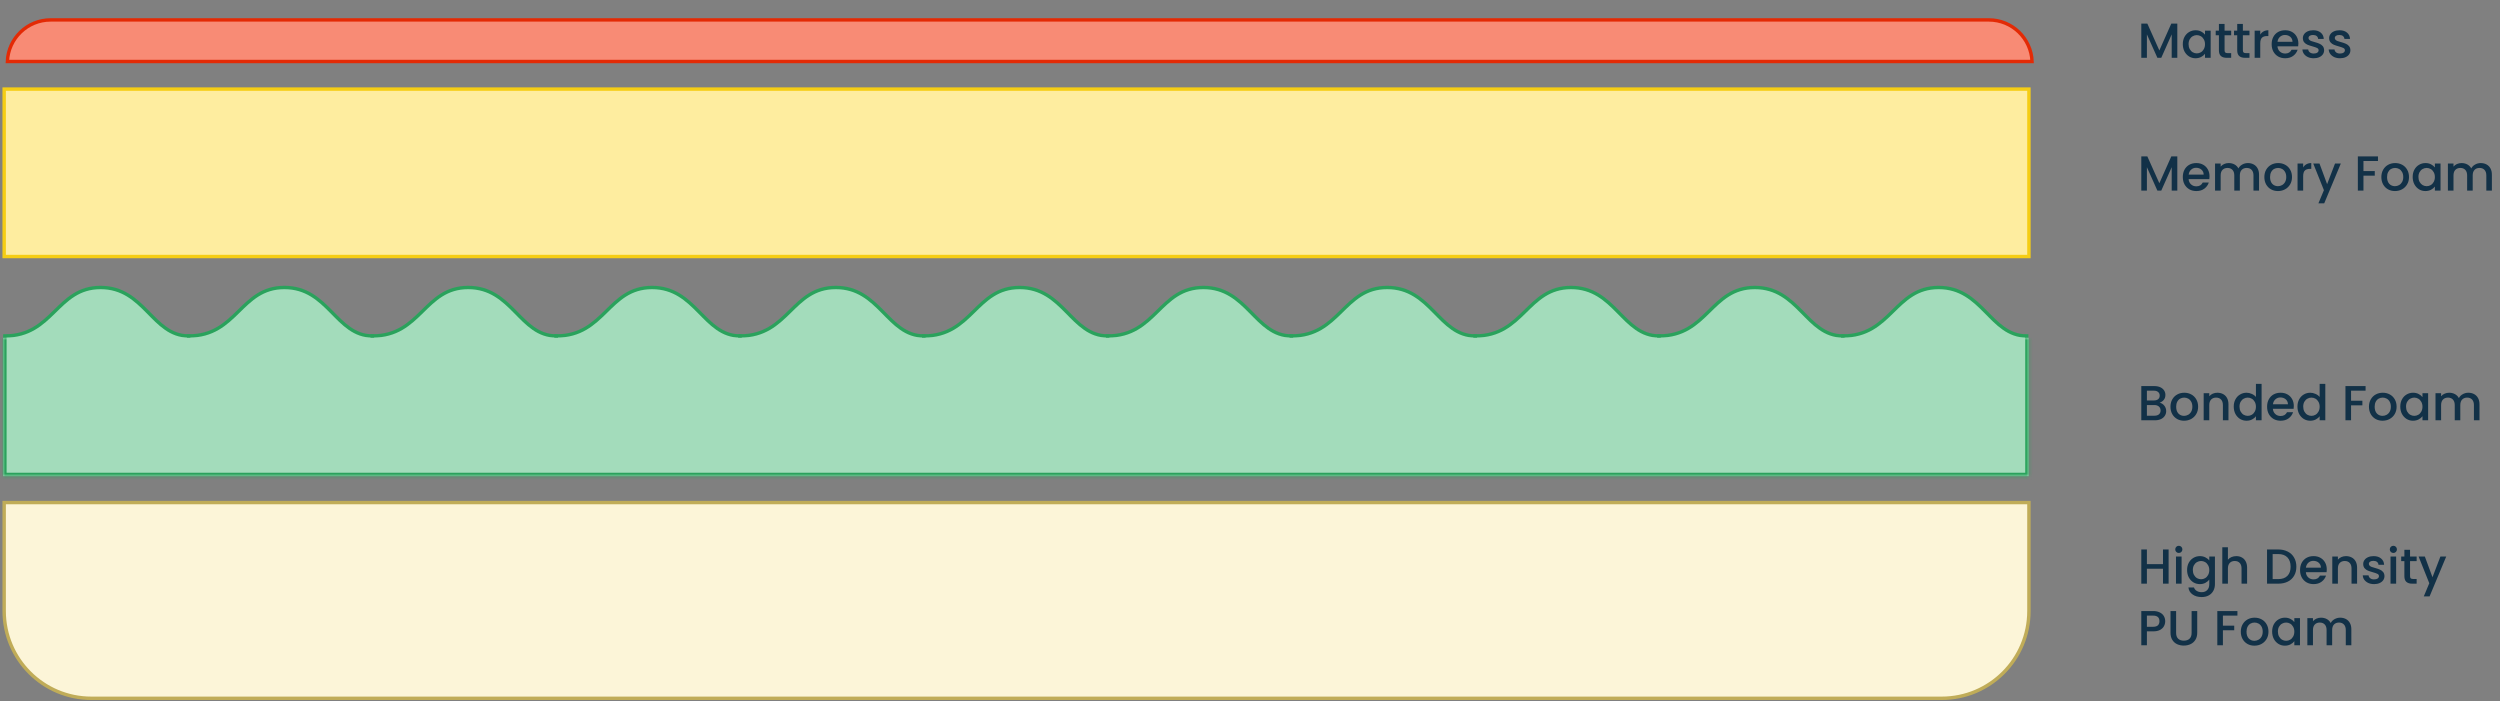 <?xml version="1.0" encoding="UTF-8"?>
<svg xmlns="http://www.w3.org/2000/svg" width="731" height="205" viewBox="0 0 731 205" fill="none">
  <rect x="0" y="0" width="731" height="205" fill="#808080" stroke="none"/>
  <path d="M636.645 45.737V55.736H635.005V48.888L631.955 55.736H630.819L627.754 48.888V55.736H626.114V45.737H627.884L631.394 53.578L634.89 45.737H636.645ZM646.066 51.578C646.066 51.876 646.047 52.144 646.009 52.384H639.952C640 53.017 640.235 53.526 640.657 53.909C641.079 54.293 641.597 54.485 642.211 54.485C643.093 54.485 643.716 54.115 644.081 53.377H645.851C645.611 54.106 645.174 54.705 644.541 55.175C643.918 55.636 643.141 55.866 642.211 55.866C641.453 55.866 640.772 55.698 640.168 55.362C639.573 55.017 639.103 54.537 638.758 53.924C638.422 53.3 638.254 52.581 638.254 51.766C638.254 50.95 638.417 50.236 638.743 49.622C639.079 48.998 639.544 48.519 640.139 48.183C640.743 47.847 641.434 47.68 642.211 47.68C642.959 47.68 643.625 47.843 644.21 48.169C644.796 48.495 645.251 48.955 645.577 49.55C645.903 50.135 646.066 50.811 646.066 51.578ZM644.354 51.061C644.345 50.456 644.129 49.972 643.707 49.608C643.285 49.243 642.762 49.061 642.139 49.061C641.573 49.061 641.088 49.243 640.686 49.608C640.283 49.962 640.043 50.447 639.966 51.061H644.354ZM657.276 47.68C657.9 47.68 658.456 47.809 658.945 48.068C659.444 48.327 659.832 48.711 660.111 49.219C660.398 49.727 660.542 50.341 660.542 51.061V55.736H658.916V51.305C658.916 50.595 658.739 50.053 658.384 49.679C658.029 49.296 657.545 49.104 656.931 49.104C656.317 49.104 655.828 49.296 655.464 49.679C655.109 50.053 654.931 50.595 654.931 51.305V55.736H653.306V51.305C653.306 50.595 653.128 50.053 652.773 49.679C652.418 49.296 651.934 49.104 651.32 49.104C650.706 49.104 650.217 49.296 649.853 49.679C649.498 50.053 649.32 50.595 649.32 51.305V55.736H647.68V47.809H649.32V48.716C649.589 48.389 649.93 48.135 650.342 47.953C650.754 47.771 651.196 47.68 651.666 47.68C652.299 47.68 652.864 47.814 653.363 48.083C653.862 48.351 654.246 48.739 654.514 49.248C654.754 48.768 655.128 48.389 655.636 48.111C656.145 47.824 656.691 47.68 657.276 47.68ZM666.068 55.866C665.32 55.866 664.643 55.698 664.039 55.362C663.435 55.017 662.96 54.537 662.615 53.924C662.27 53.3 662.097 52.581 662.097 51.766C662.097 50.96 662.274 50.245 662.629 49.622C662.984 48.998 663.468 48.519 664.082 48.183C664.696 47.847 665.382 47.68 666.14 47.68C666.897 47.68 667.583 47.847 668.197 48.183C668.811 48.519 669.295 48.998 669.65 49.622C670.005 50.245 670.182 50.96 670.182 51.766C670.182 52.571 670 53.286 669.636 53.909C669.271 54.533 668.772 55.017 668.139 55.362C667.516 55.698 666.825 55.866 666.068 55.866ZM666.068 54.441C666.49 54.441 666.883 54.341 667.247 54.139C667.621 53.938 667.924 53.636 668.154 53.233C668.384 52.83 668.499 52.341 668.499 51.766C668.499 51.19 668.389 50.706 668.168 50.312C667.948 49.91 667.655 49.608 667.291 49.406C666.926 49.205 666.533 49.104 666.111 49.104C665.689 49.104 665.296 49.205 664.931 49.406C664.576 49.608 664.293 49.91 664.082 50.312C663.871 50.706 663.766 51.19 663.766 51.766C663.766 52.619 663.982 53.281 664.413 53.751C664.854 54.211 665.406 54.441 666.068 54.441ZM673.444 48.96C673.683 48.557 674 48.246 674.393 48.025C674.796 47.795 675.271 47.68 675.818 47.68V49.377H675.4C674.758 49.377 674.269 49.54 673.933 49.867C673.607 50.193 673.444 50.758 673.444 51.564V55.736H671.804V47.809H673.444V48.96ZM684.461 47.809L679.598 59.462H677.901L679.512 55.607L676.39 47.809H678.217L680.447 53.852L682.763 47.809H684.461ZM695.32 45.737V47.075H691.076V50.025H694.385V51.363H691.076V55.736H689.436V45.737H695.32ZM700.279 55.866C699.53 55.866 698.854 55.698 698.25 55.362C697.646 55.017 697.171 54.537 696.826 53.924C696.48 53.3 696.308 52.581 696.308 51.766C696.308 50.96 696.485 50.245 696.84 49.622C697.195 48.998 697.679 48.519 698.293 48.183C698.907 47.847 699.593 47.68 700.35 47.68C701.108 47.68 701.794 47.847 702.408 48.183C703.022 48.519 703.506 48.998 703.861 49.622C704.216 50.245 704.393 50.96 704.393 51.766C704.393 52.571 704.211 53.286 703.846 53.909C703.482 54.533 702.983 55.017 702.35 55.362C701.727 55.698 701.036 55.866 700.279 55.866ZM700.279 54.441C700.701 54.441 701.094 54.341 701.458 54.139C701.832 53.938 702.134 53.636 702.365 53.233C702.595 52.83 702.71 52.341 702.71 51.766C702.71 51.19 702.6 50.706 702.379 50.312C702.158 49.91 701.866 49.608 701.501 49.406C701.137 49.205 700.744 49.104 700.322 49.104C699.9 49.104 699.506 49.205 699.142 49.406C698.787 49.608 698.504 49.91 698.293 50.312C698.082 50.706 697.977 51.19 697.977 51.766C697.977 52.619 698.192 53.281 698.624 53.751C699.065 54.211 699.617 54.441 700.279 54.441ZM705.468 51.737C705.468 50.941 705.631 50.236 705.957 49.622C706.293 49.008 706.743 48.533 707.309 48.198C707.885 47.852 708.518 47.68 709.208 47.68C709.832 47.68 710.374 47.804 710.834 48.054C711.304 48.294 711.678 48.596 711.956 48.96V47.809H713.611V55.736H711.956V54.557C711.678 54.931 711.299 55.242 710.82 55.492C710.34 55.741 709.793 55.866 709.18 55.866C708.499 55.866 707.875 55.693 707.309 55.348C706.743 54.993 706.293 54.504 705.957 53.88C705.631 53.247 705.468 52.533 705.468 51.737ZM711.956 51.766C711.956 51.219 711.841 50.744 711.611 50.341C711.39 49.938 711.098 49.632 710.733 49.42C710.369 49.209 709.976 49.104 709.554 49.104C709.132 49.104 708.738 49.209 708.374 49.42C708.009 49.622 707.712 49.924 707.482 50.327C707.261 50.72 707.151 51.19 707.151 51.737C707.151 52.283 707.261 52.763 707.482 53.175C707.712 53.588 708.009 53.904 708.374 54.125C708.748 54.336 709.141 54.441 709.554 54.441C709.976 54.441 710.369 54.336 710.733 54.125C711.098 53.914 711.39 53.607 711.611 53.204C711.841 52.792 711.956 52.312 711.956 51.766ZM725.361 47.68C725.984 47.68 726.541 47.809 727.03 48.068C727.529 48.327 727.917 48.711 728.195 49.219C728.483 49.727 728.627 50.341 728.627 51.061V55.736H727.001V51.305C727.001 50.595 726.824 50.053 726.469 49.679C726.114 49.296 725.629 49.104 725.016 49.104C724.402 49.104 723.913 49.296 723.548 49.679C723.193 50.053 723.016 50.595 723.016 51.305V55.736H721.39V51.305C721.39 50.595 721.213 50.053 720.858 49.679C720.503 49.296 720.019 49.104 719.405 49.104C718.791 49.104 718.302 49.296 717.937 49.679C717.582 50.053 717.405 50.595 717.405 51.305V55.736H715.765V47.809H717.405V48.716C717.674 48.389 718.014 48.135 718.426 47.953C718.839 47.771 719.28 47.68 719.75 47.68C720.383 47.68 720.949 47.814 721.448 48.083C721.946 48.351 722.33 48.739 722.599 49.248C722.838 48.768 723.213 48.389 723.721 48.111C724.229 47.824 724.776 47.68 725.361 47.68Z" fill="#123147"></path>
  <path d="M636.645 6.904V16.903H635.005V10.055L631.955 16.903H630.819L627.754 10.055V16.903H626.114V6.904H627.884L631.394 14.745L634.89 6.904H636.645ZM638.254 12.904C638.254 12.108 638.417 11.403 638.743 10.789C639.079 10.175 639.53 9.7 640.096 9.365C640.671 9.019 641.304 8.847 641.995 8.847C642.618 8.847 643.16 8.971 643.621 9.221C644.091 9.461 644.465 9.763 644.743 10.127V8.976H646.397V16.903H644.743V15.724C644.465 16.098 644.086 16.409 643.606 16.659C643.127 16.908 642.58 17.033 641.966 17.033C641.285 17.033 640.662 16.86 640.096 16.515C639.53 16.16 639.079 15.671 638.743 15.047C638.417 14.414 638.254 13.7 638.254 12.904ZM644.743 12.933C644.743 12.386 644.628 11.911 644.397 11.508C644.177 11.105 643.884 10.799 643.52 10.588C643.155 10.377 642.762 10.271 642.34 10.271C641.918 10.271 641.525 10.377 641.16 10.588C640.796 10.789 640.499 11.091 640.268 11.494C640.048 11.887 639.938 12.357 639.938 12.904C639.938 13.45 640.048 13.93 640.268 14.342C640.499 14.755 640.796 15.071 641.16 15.292C641.534 15.503 641.928 15.608 642.34 15.608C642.762 15.608 643.155 15.503 643.52 15.292C643.884 15.081 644.177 14.774 644.397 14.371C644.628 13.959 644.743 13.479 644.743 12.933ZM650.465 10.314V14.702C650.465 14.999 650.532 15.215 650.666 15.35C650.81 15.474 651.05 15.537 651.386 15.537H652.393V16.903H651.098C650.359 16.903 649.794 16.731 649.4 16.385C649.007 16.04 648.81 15.479 648.81 14.702V10.314H647.875V8.976H648.81V7.005H650.465V8.976H652.393V10.314H650.465ZM655.818 10.314V14.702C655.818 14.999 655.885 15.215 656.019 15.35C656.163 15.474 656.403 15.537 656.739 15.537H657.746V16.903H656.451C655.712 16.903 655.146 16.731 654.753 16.385C654.36 16.04 654.163 15.479 654.163 14.702V10.314H653.228V8.976H654.163V7.005H655.818V8.976H657.746V10.314H655.818ZM660.897 10.127C661.137 9.724 661.454 9.413 661.847 9.192C662.25 8.962 662.724 8.847 663.271 8.847V10.544H662.854C662.211 10.544 661.722 10.707 661.387 11.034C661.06 11.36 660.897 11.925 660.897 12.731V16.903H659.257V8.976H660.897V10.127ZM672.044 12.745C672.044 13.043 672.025 13.311 671.987 13.551H665.93C665.978 14.184 666.213 14.693 666.635 15.076C667.057 15.46 667.575 15.652 668.188 15.652C669.071 15.652 669.694 15.282 670.059 14.544H671.828C671.589 15.273 671.152 15.872 670.519 16.342C669.896 16.803 669.119 17.033 668.188 17.033C667.431 17.033 666.75 16.865 666.146 16.529C665.551 16.184 665.081 15.704 664.736 15.091C664.4 14.467 664.232 13.748 664.232 12.933C664.232 12.117 664.395 11.403 664.721 10.789C665.057 10.165 665.522 9.686 666.117 9.35C666.721 9.015 667.412 8.847 668.188 8.847C668.937 8.847 669.603 9.01 670.188 9.336C670.773 9.662 671.229 10.122 671.555 10.717C671.881 11.302 672.044 11.978 672.044 12.745ZM670.332 12.228C670.322 11.623 670.107 11.139 669.685 10.774C669.263 10.41 668.74 10.228 668.117 10.228C667.551 10.228 667.066 10.41 666.663 10.774C666.261 11.129 666.021 11.614 665.944 12.228H670.332ZM676.536 17.033C675.912 17.033 675.351 16.922 674.852 16.702C674.363 16.472 673.975 16.165 673.687 15.781C673.399 15.388 673.246 14.951 673.227 14.472H674.924C674.953 14.808 675.111 15.091 675.399 15.321C675.696 15.541 676.066 15.652 676.507 15.652C676.967 15.652 677.322 15.565 677.571 15.393C677.83 15.21 677.96 14.98 677.96 14.702C677.96 14.405 677.816 14.184 677.528 14.04C677.25 13.896 676.804 13.738 676.19 13.566C675.596 13.402 675.111 13.244 674.737 13.091C674.363 12.937 674.037 12.702 673.759 12.386C673.49 12.069 673.356 11.652 673.356 11.134C673.356 10.712 673.481 10.329 673.73 9.983C673.979 9.628 674.334 9.35 674.795 9.149C675.265 8.947 675.802 8.847 676.406 8.847C677.308 8.847 678.032 9.077 678.578 9.537C679.135 9.988 679.432 10.607 679.47 11.393H677.83C677.802 11.038 677.658 10.755 677.399 10.544C677.14 10.333 676.79 10.228 676.348 10.228C675.917 10.228 675.586 10.309 675.356 10.472C675.126 10.636 675.011 10.851 675.011 11.12C675.011 11.331 675.087 11.508 675.241 11.652C675.394 11.796 675.581 11.911 675.802 11.997C676.022 12.074 676.348 12.175 676.78 12.3C677.356 12.453 677.826 12.611 678.19 12.774C678.564 12.928 678.885 13.158 679.154 13.465C679.422 13.772 679.562 14.179 679.571 14.688C679.571 15.139 679.446 15.541 679.197 15.896C678.948 16.251 678.593 16.529 678.132 16.731C677.682 16.932 677.149 17.033 676.536 17.033ZM684.221 17.033C683.597 17.033 683.036 16.922 682.537 16.702C682.048 16.472 681.66 16.165 681.372 15.781C681.084 15.388 680.931 14.951 680.912 14.472H682.609C682.638 14.808 682.796 15.091 683.084 15.321C683.381 15.541 683.751 15.652 684.192 15.652C684.652 15.652 685.007 15.565 685.257 15.393C685.515 15.21 685.645 14.98 685.645 14.702C685.645 14.405 685.501 14.184 685.213 14.04C684.935 13.896 684.489 13.738 683.875 13.566C683.281 13.402 682.796 13.244 682.422 13.091C682.048 12.937 681.722 12.702 681.444 12.386C681.175 12.069 681.041 11.652 681.041 11.134C681.041 10.712 681.166 10.329 681.415 9.983C681.665 9.628 682.019 9.35 682.48 9.149C682.95 8.947 683.487 8.847 684.091 8.847C684.993 8.847 685.717 9.077 686.264 9.537C686.82 9.988 687.117 10.607 687.156 11.393H685.515C685.487 11.038 685.343 10.755 685.084 10.544C684.825 10.333 684.475 10.228 684.034 10.228C683.602 10.228 683.271 10.309 683.041 10.472C682.811 10.636 682.696 10.851 682.696 11.12C682.696 11.331 682.772 11.508 682.926 11.652C683.079 11.796 683.266 11.911 683.487 11.997C683.708 12.074 684.034 12.175 684.465 12.3C685.041 12.453 685.511 12.611 685.875 12.774C686.249 12.928 686.571 13.158 686.839 13.465C687.108 13.772 687.247 14.179 687.256 14.688C687.256 15.139 687.132 15.541 686.882 15.896C686.633 16.251 686.278 16.529 685.818 16.731C685.367 16.932 684.835 17.033 684.221 17.033Z" fill="#123147"></path>
  <path d="M631.466 117.756C632.003 117.851 632.459 118.134 632.833 118.604C633.207 119.074 633.394 119.607 633.394 120.201C633.394 120.71 633.26 121.17 632.991 121.582C632.732 121.985 632.353 122.307 631.855 122.546C631.356 122.777 630.776 122.892 630.114 122.892H626.114V112.893H629.927C630.608 112.893 631.193 113.008 631.682 113.238C632.171 113.468 632.54 113.78 632.79 114.173C633.039 114.557 633.164 114.988 633.164 115.468C633.164 116.043 633.01 116.523 632.703 116.907C632.396 117.29 631.984 117.573 631.466 117.756ZM627.754 117.094H629.783C630.32 117.094 630.737 116.974 631.034 116.734C631.341 116.485 631.495 116.13 631.495 115.669C631.495 115.219 631.341 114.869 631.034 114.619C630.737 114.36 630.32 114.231 629.783 114.231H627.754V117.094ZM629.97 121.554C630.526 121.554 630.963 121.419 631.279 121.151C631.596 120.882 631.754 120.508 631.754 120.029C631.754 119.539 631.586 119.151 631.25 118.863C630.915 118.576 630.469 118.432 629.912 118.432H627.754V121.554H629.97ZM638.615 123.021C637.867 123.021 637.19 122.853 636.586 122.518C635.982 122.172 635.507 121.693 635.162 121.079C634.817 120.455 634.644 119.736 634.644 118.921C634.644 118.115 634.821 117.401 635.176 116.777C635.531 116.154 636.015 115.674 636.629 115.339C637.243 115.003 637.929 114.835 638.687 114.835C639.444 114.835 640.13 115.003 640.744 115.339C641.358 115.674 641.842 116.154 642.197 116.777C642.552 117.401 642.729 118.115 642.729 118.921C642.729 119.726 642.547 120.441 642.183 121.064C641.818 121.688 641.319 122.172 640.686 122.518C640.063 122.853 639.372 123.021 638.615 123.021ZM638.615 121.597C639.037 121.597 639.43 121.496 639.794 121.295C640.168 121.093 640.471 120.791 640.701 120.388C640.931 119.985 641.046 119.496 641.046 118.921C641.046 118.345 640.936 117.861 640.715 117.468C640.495 117.065 640.202 116.763 639.838 116.561C639.473 116.36 639.08 116.259 638.658 116.259C638.236 116.259 637.843 116.36 637.478 116.561C637.123 116.763 636.84 117.065 636.629 117.468C636.418 117.861 636.313 118.345 636.313 118.921C636.313 119.774 636.529 120.436 636.96 120.906C637.401 121.367 637.953 121.597 638.615 121.597ZM648.35 114.835C648.974 114.835 649.53 114.964 650.019 115.223C650.518 115.482 650.906 115.866 651.184 116.374C651.462 116.883 651.602 117.497 651.602 118.216V122.892H649.976V118.46C649.976 117.751 649.798 117.209 649.444 116.835C649.089 116.451 648.604 116.259 647.99 116.259C647.377 116.259 646.887 116.451 646.523 116.835C646.168 117.209 645.991 117.751 645.991 118.46V122.892H644.351V114.964H645.991V115.871C646.259 115.545 646.6 115.291 647.012 115.108C647.434 114.926 647.88 114.835 648.35 114.835ZM653.147 118.892C653.147 118.096 653.31 117.391 653.636 116.777C653.972 116.163 654.423 115.689 654.988 115.353C655.564 115.008 656.202 114.835 656.902 114.835C657.42 114.835 657.928 114.95 658.427 115.18C658.935 115.401 659.338 115.698 659.635 116.072V112.245H661.29V122.892H659.635V121.697C659.367 122.081 658.993 122.398 658.513 122.647C658.043 122.896 657.501 123.021 656.887 123.021C656.197 123.021 655.564 122.848 654.988 122.503C654.423 122.148 653.972 121.659 653.636 121.036C653.31 120.403 653.147 119.688 653.147 118.892ZM659.635 118.921C659.635 118.374 659.52 117.899 659.29 117.497C659.069 117.094 658.777 116.787 658.412 116.576C658.048 116.365 657.655 116.259 657.233 116.259C656.811 116.259 656.418 116.365 656.053 116.576C655.689 116.777 655.391 117.079 655.161 117.482C654.94 117.875 654.83 118.345 654.83 118.892C654.83 119.439 654.94 119.918 655.161 120.331C655.391 120.743 655.689 121.06 656.053 121.28C656.427 121.491 656.82 121.597 657.233 121.597C657.655 121.597 658.048 121.491 658.412 121.28C658.777 121.069 659.069 120.762 659.29 120.36C659.52 119.947 659.635 119.468 659.635 118.921ZM670.709 118.734C670.709 119.031 670.69 119.3 670.652 119.539H664.595C664.643 120.172 664.878 120.681 665.3 121.064C665.722 121.448 666.24 121.64 666.854 121.64C667.736 121.64 668.36 121.271 668.724 120.532H670.494C670.254 121.261 669.817 121.861 669.184 122.331C668.561 122.791 667.784 123.021 666.854 123.021C666.096 123.021 665.415 122.853 664.811 122.518C664.216 122.172 663.746 121.693 663.401 121.079C663.065 120.455 662.897 119.736 662.897 118.921C662.897 118.106 663.06 117.391 663.387 116.777C663.722 116.154 664.187 115.674 664.782 115.339C665.386 115.003 666.077 114.835 666.854 114.835C667.602 114.835 668.268 114.998 668.854 115.324C669.439 115.65 669.894 116.111 670.22 116.705C670.546 117.29 670.709 117.967 670.709 118.734ZM668.997 118.216C668.988 117.612 668.772 117.127 668.35 116.763C667.928 116.398 667.405 116.216 666.782 116.216C666.216 116.216 665.732 116.398 665.329 116.763C664.926 117.118 664.686 117.602 664.609 118.216H668.997ZM671.777 118.892C671.777 118.096 671.94 117.391 672.266 116.777C672.602 116.163 673.052 115.689 673.618 115.353C674.194 115.008 674.832 114.835 675.532 114.835C676.05 114.835 676.558 114.95 677.057 115.18C677.565 115.401 677.968 115.698 678.265 116.072V112.245H679.92V122.892H678.265V121.697C677.997 122.081 677.623 122.398 677.143 122.647C676.673 122.896 676.131 123.021 675.517 123.021C674.827 123.021 674.194 122.848 673.618 122.503C673.052 122.148 672.602 121.659 672.266 121.036C671.94 120.403 671.777 119.688 671.777 118.892ZM678.265 118.921C678.265 118.374 678.15 117.899 677.92 117.497C677.699 117.094 677.407 116.787 677.042 116.576C676.678 116.365 676.285 116.259 675.863 116.259C675.441 116.259 675.047 116.365 674.683 116.576C674.318 116.777 674.021 117.079 673.791 117.482C673.57 117.875 673.46 118.345 673.46 118.892C673.46 119.439 673.57 119.918 673.791 120.331C674.021 120.743 674.318 121.06 674.683 121.28C675.057 121.491 675.45 121.597 675.863 121.597C676.285 121.597 676.678 121.491 677.042 121.28C677.407 121.069 677.699 120.762 677.92 120.36C678.15 119.947 678.265 119.468 678.265 118.921ZM691.695 112.893V114.231H687.451V117.18H690.76V118.518H687.451V122.892H685.811V112.893H691.695ZM696.654 123.021C695.906 123.021 695.229 122.853 694.625 122.518C694.021 122.172 693.546 121.693 693.201 121.079C692.856 120.455 692.683 119.736 692.683 118.921C692.683 118.115 692.86 117.401 693.215 116.777C693.57 116.154 694.054 115.674 694.668 115.339C695.282 115.003 695.968 114.835 696.726 114.835C697.483 114.835 698.169 115.003 698.783 115.339C699.397 115.674 699.881 116.154 700.236 116.777C700.591 117.401 700.768 118.115 700.768 118.921C700.768 119.726 700.586 120.441 700.222 121.064C699.857 121.688 699.358 122.172 698.725 122.518C698.102 122.853 697.411 123.021 696.654 123.021ZM696.654 121.597C697.076 121.597 697.469 121.496 697.833 121.295C698.207 121.093 698.51 120.791 698.74 120.388C698.97 119.985 699.085 119.496 699.085 118.921C699.085 118.345 698.975 117.861 698.754 117.468C698.534 117.065 698.241 116.763 697.877 116.561C697.512 116.36 697.119 116.259 696.697 116.259C696.275 116.259 695.882 116.36 695.517 116.561C695.162 116.763 694.879 117.065 694.668 117.468C694.457 117.861 694.352 118.345 694.352 118.921C694.352 119.774 694.568 120.436 694.999 120.906C695.44 121.367 695.992 121.597 696.654 121.597ZM701.843 118.892C701.843 118.096 702.006 117.391 702.332 116.777C702.668 116.163 703.119 115.689 703.684 115.353C704.26 115.008 704.893 114.835 705.584 114.835C706.207 114.835 706.749 114.96 707.209 115.209C707.679 115.449 708.053 115.751 708.331 116.115V114.964H709.986V122.892H708.331V121.712C708.053 122.086 707.674 122.398 707.195 122.647C706.715 122.896 706.169 123.021 705.555 123.021C704.874 123.021 704.25 122.848 703.684 122.503C703.119 122.148 702.668 121.659 702.332 121.036C702.006 120.403 701.843 119.688 701.843 118.892ZM708.331 118.921C708.331 118.374 708.216 117.899 707.986 117.497C707.766 117.094 707.473 116.787 707.109 116.576C706.744 116.365 706.351 116.259 705.929 116.259C705.507 116.259 705.114 116.365 704.749 116.576C704.385 116.777 704.087 117.079 703.857 117.482C703.637 117.875 703.526 118.345 703.526 118.892C703.526 119.439 703.637 119.918 703.857 120.331C704.087 120.743 704.385 121.06 704.749 121.28C705.123 121.491 705.516 121.597 705.929 121.597C706.351 121.597 706.744 121.491 707.109 121.28C707.473 121.069 707.766 120.762 707.986 120.36C708.216 119.947 708.331 119.468 708.331 118.921ZM721.736 114.835C722.36 114.835 722.916 114.964 723.405 115.223C723.904 115.482 724.292 115.866 724.57 116.374C724.858 116.883 725.002 117.497 725.002 118.216V122.892H723.376V118.46C723.376 117.751 723.199 117.209 722.844 116.835C722.489 116.451 722.005 116.259 721.391 116.259C720.777 116.259 720.288 116.451 719.923 116.835C719.569 117.209 719.391 117.751 719.391 118.46V122.892H717.765V118.46C717.765 117.751 717.588 117.209 717.233 116.835C716.878 116.451 716.394 116.259 715.78 116.259C715.166 116.259 714.677 116.451 714.313 116.835C713.958 117.209 713.78 117.751 713.78 118.46V122.892H712.14V114.964H713.78V115.871C714.049 115.545 714.389 115.291 714.802 115.108C715.214 114.926 715.655 114.835 716.125 114.835C716.758 114.835 717.324 114.969 717.823 115.238C718.322 115.506 718.705 115.895 718.974 116.403C719.214 115.924 719.588 115.545 720.096 115.267C720.604 114.979 721.151 114.835 721.736 114.835Z" fill="#123147"></path>
  <path d="M634.099 160.667V170.666H632.459V166.292H627.754V170.666H626.114V160.667H627.754V164.954H632.459V160.667H634.099ZM637.092 161.689C636.795 161.689 636.546 161.588 636.344 161.387C636.143 161.185 636.042 160.936 636.042 160.638C636.042 160.341 636.143 160.092 636.344 159.89C636.546 159.689 636.795 159.588 637.092 159.588C637.38 159.588 637.625 159.689 637.826 159.89C638.028 160.092 638.128 160.341 638.128 160.638C638.128 160.936 638.028 161.185 637.826 161.387C637.625 161.588 637.38 161.689 637.092 161.689ZM637.898 162.739V170.666H636.258V162.739H637.898ZM643.245 162.609C643.859 162.609 644.401 162.734 644.871 162.983C645.351 163.223 645.725 163.525 645.993 163.89V162.739H647.648V170.795C647.648 171.524 647.494 172.172 647.187 172.738C646.88 173.313 646.434 173.764 645.849 174.09C645.274 174.416 644.583 174.579 643.778 174.579C642.703 174.579 641.811 174.325 641.102 173.817C640.392 173.318 639.989 172.637 639.893 171.774H641.519C641.644 172.186 641.907 172.517 642.31 172.766C642.723 173.025 643.212 173.155 643.778 173.155C644.439 173.155 644.972 172.954 645.375 172.551C645.787 172.148 645.993 171.563 645.993 170.795V169.472C645.715 169.846 645.336 170.162 644.857 170.421C644.387 170.671 643.85 170.795 643.245 170.795C642.555 170.795 641.922 170.623 641.346 170.278C640.78 169.923 640.33 169.434 639.994 168.81C639.668 168.177 639.505 167.463 639.505 166.666C639.505 165.87 639.668 165.165 639.994 164.552C640.33 163.938 640.78 163.463 641.346 163.127C641.922 162.782 642.555 162.609 643.245 162.609ZM645.993 166.695C645.993 166.149 645.878 165.674 645.648 165.271C645.427 164.868 645.135 164.561 644.77 164.35C644.406 164.139 644.013 164.034 643.591 164.034C643.169 164.034 642.775 164.139 642.411 164.35C642.046 164.552 641.749 164.854 641.519 165.257C641.298 165.65 641.188 166.12 641.188 166.666C641.188 167.213 641.298 167.693 641.519 168.105C641.749 168.518 642.046 168.834 642.411 169.055C642.785 169.266 643.178 169.371 643.591 169.371C644.013 169.371 644.406 169.266 644.77 169.055C645.135 168.844 645.427 168.537 645.648 168.134C645.878 167.722 645.993 167.242 645.993 166.695ZM653.902 162.609C654.506 162.609 655.043 162.739 655.513 162.998C655.993 163.257 656.367 163.64 656.636 164.149C656.914 164.657 657.053 165.271 657.053 165.99V170.666H655.427V166.235C655.427 165.525 655.25 164.983 654.895 164.609C654.54 164.226 654.056 164.034 653.442 164.034C652.828 164.034 652.339 164.226 651.974 164.609C651.619 164.983 651.442 165.525 651.442 166.235V170.666H649.802V160.02H651.442V163.66C651.72 163.324 652.07 163.065 652.492 162.883C652.924 162.701 653.394 162.609 653.902 162.609ZM666.148 160.667C667.213 160.667 668.143 160.873 668.939 161.286C669.745 161.689 670.363 162.274 670.795 163.041C671.236 163.799 671.457 164.686 671.457 165.703C671.457 166.719 671.236 167.602 670.795 168.35C670.363 169.098 669.745 169.673 668.939 170.076C668.143 170.469 667.213 170.666 666.148 170.666H662.882V160.667H666.148ZM666.148 169.328C667.318 169.328 668.215 169.012 668.838 168.379C669.462 167.745 669.773 166.854 669.773 165.703C669.773 164.542 669.462 163.636 668.838 162.983C668.215 162.331 667.318 162.005 666.148 162.005H664.522V169.328H666.148ZM680.347 166.508C680.347 166.806 680.328 167.074 680.29 167.314H674.233C674.281 167.947 674.516 168.455 674.938 168.839C675.36 169.223 675.878 169.414 676.492 169.414C677.374 169.414 677.998 169.045 678.362 168.307H680.132C679.892 169.036 679.455 169.635 678.822 170.105C678.199 170.565 677.422 170.795 676.492 170.795C675.734 170.795 675.053 170.628 674.449 170.292C673.854 169.947 673.384 169.467 673.039 168.853C672.703 168.23 672.535 167.511 672.535 166.695C672.535 165.88 672.698 165.165 673.025 164.552C673.36 163.928 673.825 163.449 674.42 163.113C675.024 162.777 675.715 162.609 676.492 162.609C677.24 162.609 677.906 162.772 678.492 163.099C679.077 163.425 679.532 163.885 679.858 164.48C680.184 165.065 680.347 165.741 680.347 166.508ZM678.635 165.99C678.626 165.386 678.41 164.902 677.988 164.537C677.566 164.173 677.043 163.991 676.42 163.991C675.854 163.991 675.37 164.173 674.967 164.537C674.564 164.892 674.324 165.376 674.247 165.99H678.635ZM685.961 162.609C686.584 162.609 687.141 162.739 687.63 162.998C688.129 163.257 688.517 163.64 688.795 164.149C689.073 164.657 689.212 165.271 689.212 165.99V170.666H687.587V166.235C687.587 165.525 687.409 164.983 687.054 164.609C686.7 164.226 686.215 164.034 685.601 164.034C684.988 164.034 684.498 164.226 684.134 164.609C683.779 164.983 683.602 165.525 683.602 166.235V170.666H681.961V162.739H683.602V163.645C683.87 163.319 684.211 163.065 684.623 162.883C685.045 162.701 685.491 162.609 685.961 162.609ZM694.182 170.795C693.558 170.795 692.997 170.685 692.499 170.465C692.009 170.234 691.621 169.927 691.333 169.544C691.046 169.151 690.892 168.714 690.873 168.235H692.571C692.599 168.57 692.758 168.853 693.045 169.083C693.343 169.304 693.712 169.414 694.153 169.414C694.613 169.414 694.968 169.328 695.218 169.155C695.477 168.973 695.606 168.743 695.606 168.465C695.606 168.168 695.462 167.947 695.175 167.803C694.896 167.659 694.45 167.501 693.837 167.328C693.242 167.165 692.758 167.007 692.384 166.854C692.009 166.7 691.683 166.465 691.405 166.149C691.137 165.832 691.002 165.415 691.002 164.897C691.002 164.475 691.127 164.091 691.376 163.746C691.626 163.391 691.981 163.113 692.441 162.912C692.911 162.71 693.448 162.609 694.052 162.609C694.954 162.609 695.678 162.84 696.225 163.3C696.781 163.751 697.078 164.369 697.117 165.156H695.477C695.448 164.801 695.304 164.518 695.045 164.307C694.786 164.096 694.436 163.991 693.995 163.991C693.563 163.991 693.232 164.072 693.002 164.235C692.772 164.398 692.657 164.614 692.657 164.883C692.657 165.094 692.734 165.271 692.887 165.415C693.041 165.559 693.228 165.674 693.448 165.76C693.669 165.837 693.995 165.938 694.426 166.062C695.002 166.216 695.472 166.374 695.836 166.537C696.21 166.69 696.532 166.921 696.8 167.228C697.069 167.534 697.208 167.942 697.217 168.45C697.217 168.901 697.093 169.304 696.843 169.659C696.594 170.014 696.239 170.292 695.779 170.493C695.328 170.695 694.796 170.795 694.182 170.795ZM699.824 161.689C699.527 161.689 699.277 161.588 699.076 161.387C698.875 161.185 698.774 160.936 698.774 160.638C698.774 160.341 698.875 160.092 699.076 159.89C699.277 159.689 699.527 159.588 699.824 159.588C700.112 159.588 700.356 159.689 700.558 159.89C700.759 160.092 700.86 160.341 700.86 160.638C700.86 160.936 700.759 161.185 700.558 161.387C700.356 161.588 700.112 161.689 699.824 161.689ZM700.63 162.739V170.666H698.99V162.739H700.63ZM704.696 164.077V168.465C704.696 168.762 704.764 168.978 704.898 169.112C705.042 169.237 705.282 169.299 705.617 169.299H706.624V170.666H705.33C704.591 170.666 704.025 170.493 703.632 170.148C703.239 169.803 703.042 169.242 703.042 168.465V164.077H702.107V162.739H703.042V160.768H704.696V162.739H706.624V164.077H704.696ZM715.272 162.739L710.409 174.392H708.711L710.323 170.537L707.201 162.739H709.028L711.258 168.781L713.574 162.739H715.272ZM633.106 181.645C633.106 182.154 632.986 182.633 632.746 183.084C632.507 183.535 632.123 183.904 631.596 184.192C631.068 184.47 630.392 184.609 629.567 184.609H627.754V188.666H626.114V178.667H629.567C630.334 178.667 630.982 178.801 631.509 179.07C632.046 179.329 632.444 179.684 632.703 180.135C632.972 180.585 633.106 181.089 633.106 181.645ZM629.567 183.271C630.19 183.271 630.656 183.132 630.963 182.854C631.269 182.566 631.423 182.163 631.423 181.645C631.423 180.552 630.804 180.005 629.567 180.005H627.754V183.271H629.567ZM636.296 178.667V185.041C636.296 185.798 636.493 186.369 636.886 186.753C637.289 187.136 637.845 187.328 638.555 187.328C639.274 187.328 639.83 187.136 640.224 186.753C640.627 186.369 640.828 185.798 640.828 185.041V178.667H642.468V185.012C642.468 185.827 642.291 186.518 641.936 187.083C641.581 187.649 641.106 188.071 640.511 188.35C639.917 188.628 639.26 188.767 638.54 188.767C637.821 188.767 637.164 188.628 636.569 188.35C635.984 188.071 635.519 187.649 635.174 187.083C634.829 186.518 634.656 185.827 634.656 185.012V178.667H636.296ZM654.225 178.667V180.005H649.981V182.954H653.29V184.292H649.981V188.666H648.341V178.667H654.225ZM659.183 188.795C658.435 188.795 657.759 188.628 657.155 188.292C656.551 187.947 656.076 187.467 655.73 186.853C655.385 186.23 655.213 185.511 655.213 184.695C655.213 183.89 655.39 183.175 655.745 182.552C656.1 181.928 656.584 181.449 657.198 181.113C657.812 180.777 658.498 180.609 659.255 180.609C660.013 180.609 660.699 180.777 661.313 181.113C661.926 181.449 662.411 181.928 662.766 182.552C663.121 183.175 663.298 183.89 663.298 184.695C663.298 185.501 663.116 186.215 662.751 186.839C662.387 187.462 661.888 187.947 661.255 188.292C660.632 188.628 659.941 188.795 659.183 188.795ZM659.183 187.371C659.605 187.371 659.999 187.27 660.363 187.069C660.737 186.868 661.039 186.566 661.269 186.163C661.5 185.76 661.615 185.271 661.615 184.695C661.615 184.12 661.504 183.635 661.284 183.242C661.063 182.839 660.771 182.537 660.406 182.336C660.042 182.134 659.648 182.034 659.226 182.034C658.804 182.034 658.411 182.134 658.047 182.336C657.692 182.537 657.409 182.839 657.198 183.242C656.987 183.635 656.881 184.12 656.881 184.695C656.881 185.549 657.097 186.211 657.529 186.681C657.97 187.141 658.522 187.371 659.183 187.371ZM664.373 184.666C664.373 183.87 664.536 183.165 664.862 182.552C665.197 181.938 665.648 181.463 666.214 181.127C666.79 180.782 667.423 180.609 668.113 180.609C668.737 180.609 669.278 180.734 669.739 180.983C670.209 181.223 670.583 181.525 670.861 181.89V180.739H672.516V188.666H670.861V187.486C670.583 187.86 670.204 188.172 669.724 188.421C669.245 188.671 668.698 188.795 668.084 188.795C667.403 188.795 666.78 188.623 666.214 188.278C665.648 187.923 665.197 187.434 664.862 186.81C664.536 186.177 664.373 185.463 664.373 184.666ZM670.861 184.695C670.861 184.149 670.746 183.674 670.516 183.271C670.295 182.868 670.003 182.561 669.638 182.35C669.274 182.139 668.88 182.034 668.458 182.034C668.036 182.034 667.643 182.139 667.279 182.35C666.914 182.552 666.617 182.854 666.387 183.257C666.166 183.65 666.056 184.12 666.056 184.666C666.056 185.213 666.166 185.693 666.387 186.105C666.617 186.518 666.914 186.834 667.279 187.055C667.653 187.266 668.046 187.371 668.458 187.371C668.88 187.371 669.274 187.266 669.638 187.055C670.003 186.844 670.295 186.537 670.516 186.134C670.746 185.722 670.861 185.242 670.861 184.695ZM684.266 180.609C684.889 180.609 685.445 180.739 685.935 180.998C686.433 181.257 686.822 181.64 687.1 182.149C687.388 182.657 687.532 183.271 687.532 183.99V188.666H685.906V184.235C685.906 183.525 685.728 182.983 685.374 182.609C685.019 182.226 684.534 182.034 683.92 182.034C683.307 182.034 682.817 182.226 682.453 182.609C682.098 182.983 681.921 183.525 681.921 184.235V188.666H680.295V184.235C680.295 183.525 680.118 182.983 679.763 182.609C679.408 182.226 678.923 182.034 678.31 182.034C677.696 182.034 677.207 182.226 676.842 182.609C676.487 182.983 676.31 183.525 676.31 184.235V188.666H674.67V180.739H676.31V181.645C676.578 181.319 676.919 181.065 677.331 180.883C677.744 180.701 678.185 180.609 678.655 180.609C679.288 180.609 679.854 180.744 680.353 181.012C680.851 181.281 681.235 181.669 681.503 182.178C681.743 181.698 682.117 181.319 682.626 181.041C683.134 180.753 683.681 180.609 684.266 180.609Z" fill="#123147"></path>
  <path d="M1.219 178.681C1.219 192.766 12.637 204.184 26.722 204.184H567.755C581.84 204.184 593.258 192.766 593.258 178.681V146.954H1.219V178.681Z" fill="#FCF5D8" stroke="#C0AC58"></path>
  <rect x="1.219" y="26.05" width="592.039" height="48.955" fill="#FEED9F" stroke="#F5CD14"></rect>
  <path d="M29.413 84.061C16.537 84.061 15.604 98.235 1.422 98.235L1.424 105.86H55.166V98.235C44.529 98.235 42.29 84.061 29.413 84.061Z" fill="#A3DCBB" stroke="#2AA25C"></path>
  <path d="M83.156 84.061C70.279 84.061 69.347 98.235 55.164 98.235L55.166 105.86H108.908V98.235C98.271 98.235 96.032 84.061 83.156 84.061Z" fill="#A3DCBB" stroke="#2AA25C"></path>
  <path d="M136.902 84.061C124.026 84.061 123.093 98.235 108.91 98.235L108.912 105.86H162.654V98.235C152.017 98.235 149.778 84.061 136.902 84.061Z" fill="#A3DCBB" stroke="#2AA25C"></path>
  <path d="M190.648 84.061C177.772 84.061 176.839 98.235 162.656 98.235L162.658 105.86H216.4V98.235C205.763 98.235 203.524 84.061 190.648 84.061Z" fill="#A3DCBB" stroke="#2AA25C"></path>
  <path d="M244.39 84.061C231.514 84.061 230.581 98.235 216.398 98.235L216.4 105.86H270.142V98.235C259.506 98.235 257.266 84.061 244.39 84.061Z" fill="#A3DCBB" stroke="#2AA25C"></path>
  <path d="M298.132 84.061C285.256 84.061 284.323 98.235 270.141 98.235L270.143 105.86H323.885V98.235C313.248 98.235 311.008 84.061 298.132 84.061Z" fill="#A3DCBB" stroke="#2AA25C"></path>
  <path d="M351.874 84.061C338.998 84.061 338.065 98.235 323.883 98.235L323.885 105.86H377.627V98.235C366.99 98.235 364.751 84.061 351.874 84.061Z" fill="#A3DCBB" stroke="#2AA25C"></path>
  <path d="M405.621 84.061C392.744 84.061 391.811 98.235 377.629 98.235L377.631 105.86H431.373V98.235C420.736 98.235 418.497 84.061 405.621 84.061Z" fill="#A3DCBB" stroke="#2AA25C"></path>
  <path d="M459.367 84.061C446.49 84.061 445.557 98.235 431.375 98.235L431.377 105.86H485.119V98.235C474.482 98.235 472.243 84.061 459.367 84.061Z" fill="#A3DCBB" stroke="#2AA25C"></path>
  <path d="M513.109 84.061C500.233 84.061 499.3 98.235 485.117 98.235L485.119 105.86H538.861V98.235C528.224 98.235 525.985 84.061 513.109 84.061Z" fill="#A3DCBB" stroke="#2AA25C"></path>
  <path d="M566.851 84.061C553.975 84.061 553.042 98.235 538.859 98.235L538.861 105.86H592.603V98.235C581.966 98.235 579.727 84.061 566.851 84.061Z" fill="#A3DCBB" stroke="#2AA25C"></path>
  <mask id="path-18-inside-1_329_2357" fill="white">
    <path d="M0.926 98.78H593.176V139.227H0.926V98.78Z"></path>
  </mask>
  <path d="M0.926 98.78H593.176V139.227H0.926V98.78Z" fill="#A3DCBB"></path>
  <path d="M593.176 139.227V140.227H594.176V139.227H593.176ZM0.926 139.227H-0.074V140.227H0.926V139.227ZM592.176 98.78V139.227H594.176V98.78H592.176ZM593.176 138.227H0.926V140.227H593.176V138.227ZM1.926 139.227V98.78H-0.074V139.227H1.926Z" fill="#2AA25C" mask="url(#path-18-inside-1_329_2357)"></path>
  <path d="M2.158 17.978C2.421 11.221 7.982 5.823 14.803 5.823H581.533C588.355 5.823 593.916 11.221 594.178 17.978H2.158Z" fill="#F88B75" stroke="#E32A05"></path>
</svg>
